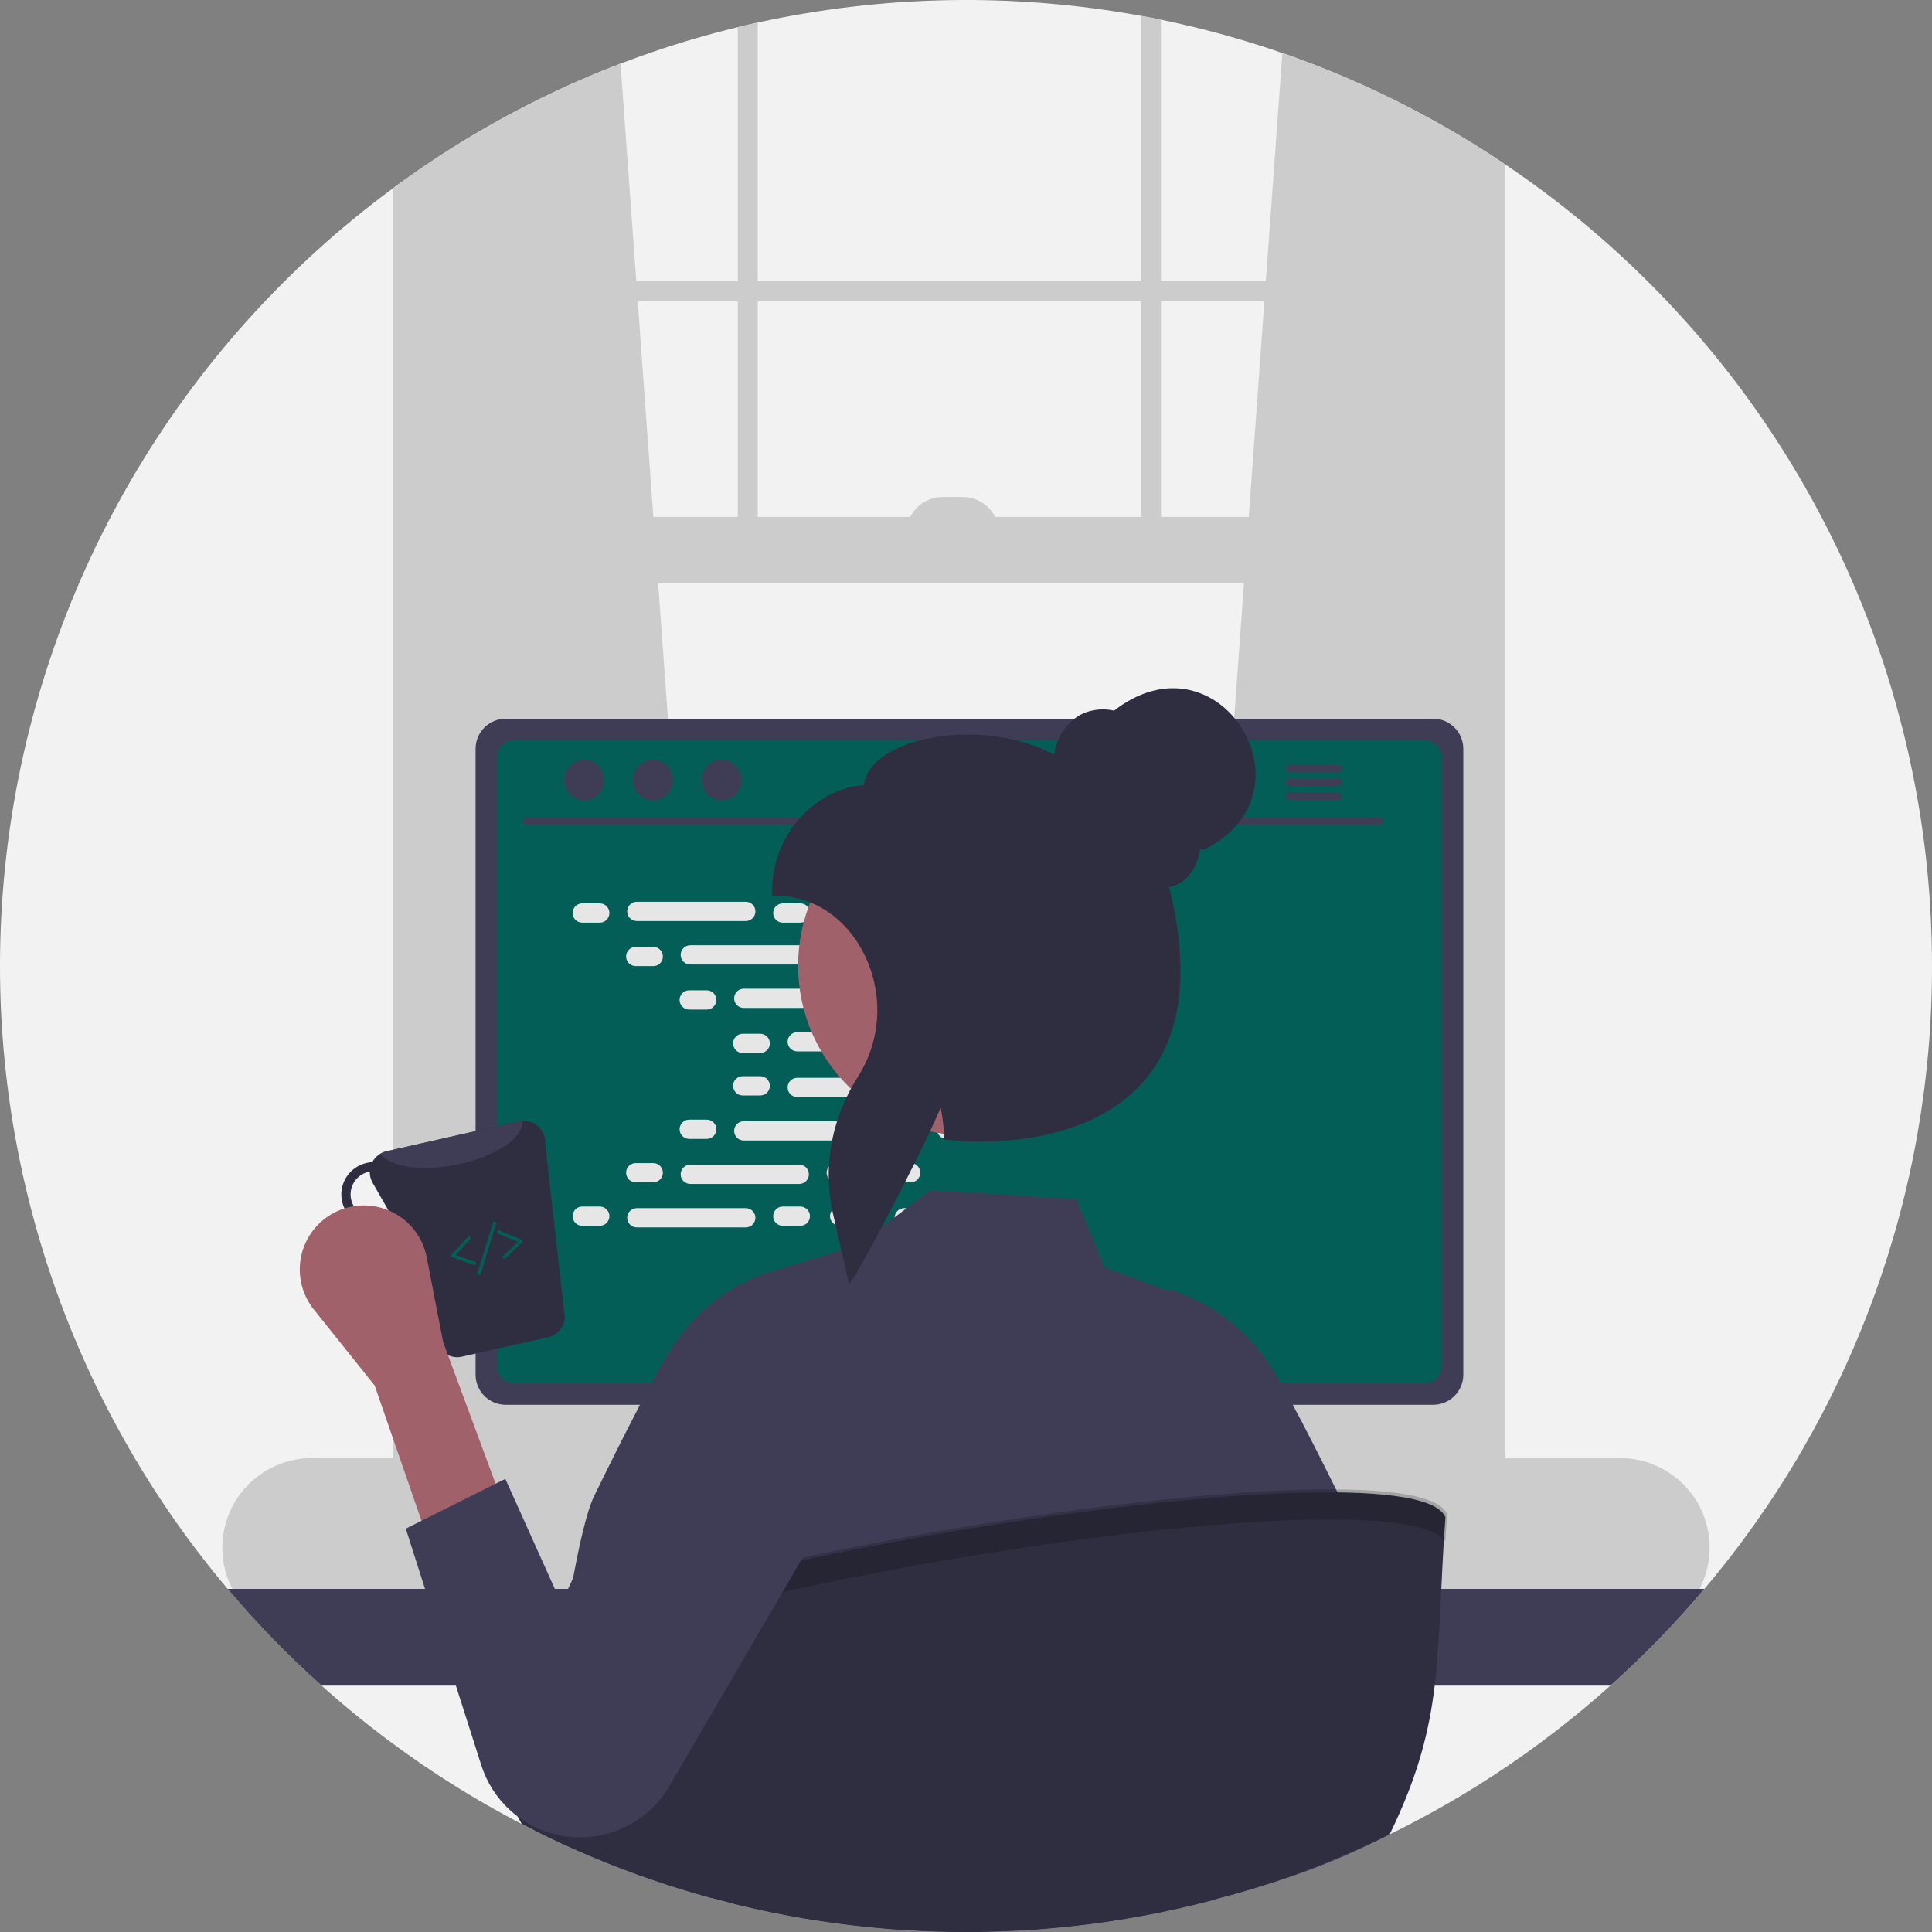 <svg width="578" height="578" viewBox="0 0 578 578" fill="none" xmlns="http://www.w3.org/2000/svg"><rect x="0" y="0" width="578" height="578" fill="#808080" stroke="none"/><g clip-path="url(#clip0_804_7479)"><path d="M578 289C578.101 357.219 553.97 423.257 509.91 475.34C508.31 477.24 506.68 479.11 505.02 480.97C485.485 502.94 462.729 521.818 437.53 536.96C431.75 540.43 425.843 543.7 419.81 546.77C419.2 547.08 418.58 547.39 417.97 547.69C417.24 548.06 416.5 548.42 415.76 548.78C400.493 556.253 384.59 562.35 368.24 567C366.54 567.48 364.837 567.947 363.13 568.4C341.623 574.091 319.529 577.275 297.29 577.89C296.13 577.92 294.99 577.94 293.89 577.96C293.5 577.97 293.12 577.98 292.74 577.98C291.49 577.99 290.25 578 289 578C265.564 578.017 242.213 575.187 219.46 569.57C217.18 569.01 214.91 568.42 212.65 567.8C200.746 564.55 189.064 560.532 177.68 555.77C171.68 553.27 165.787 550.573 160 547.68C158.69 547.02 157.38 546.36 156.09 545.68C155.54 545.41 155 545.12 154.46 544.84C123.618 528.562 95.96 506.862 72.81 480.78C71.21 478.99 69.64 477.17 68.09 475.34C42.583 445.097 23.556 409.94 12.188 372.045C0.82 334.15 -2.647 294.325 2.002 255.036C6.651 215.747 19.317 177.831 39.215 143.636C59.113 109.441 85.819 79.695 117.68 56.24C119.32 55.03 120.97 53.83 122.64 52.66C122.97 52.43 123.3 52.2 123.63 51.97C152.973 31.416 185.908 16.543 220.73 8.12C222.71 7.63 224.69 7.17 226.69 6.74C264.407 -1.51 303.387 -2.194 341.37 4.73C343.36 5.1 345.35 5.48 347.33 5.89C381.841 12.969 414.755 26.334 444.43 45.32C445.09 45.74 445.75 46.16 446.41 46.6C447.74 47.46 449.07 48.34 450.38 49.23C489.691 75.658 521.894 111.354 544.151 153.168C566.407 194.983 578.032 241.631 578 289Z" fill="#F2F2F2"/><path d="M216.001 438.509L123.631 446.709L122.641 446.799V52.659C122.971 52.429 123.301 52.199 123.631 51.969C142.881 38.504 163.706 27.442 185.641 19.029L190.361 84.129L190.791 90.089L195.461 154.649L196.901 174.509L215.831 436.209L216.001 438.509Z" fill="#CCCCCC"/><path d="M444.429 45.319C445.089 45.739 445.749 46.159 446.409 46.599V446.799L444.429 446.619L353.059 438.509L353.229 436.209L372.159 174.509L373.599 154.649L378.269 90.089L378.699 84.129L383.649 15.859C404.995 23.259 425.396 33.147 444.429 45.319Z" fill="#CCCCCC"/><path d="M444.428 45.32V452.26C444.428 460.07 439.048 466.42 432.428 466.42H135.628C130.148 466.42 125.498 462.06 124.088 456.11C123.781 454.85 123.626 453.557 123.628 452.26V51.97C123.298 52.2 122.968 52.43 122.638 52.66C120.968 53.83 119.318 55.03 117.678 56.24V452.26C117.59 458.193 119.805 463.928 123.858 468.26C125.984 470.487 128.672 472.097 131.638 472.92C132.939 473.274 134.281 473.452 135.628 473.45H432.428C433.779 473.452 435.124 473.273 436.428 472.92C444.408 470.77 450.378 462.33 450.378 452.26V49.23C449.068 48.34 447.738 47.46 446.408 46.6C445.748 46.16 445.088 45.74 444.428 45.32Z" fill="#CCCCCC"/><path d="M447.408 84.135H120.656V90.094H447.408V84.135Z" fill="#CCCCCC"/><path d="M220.73 8.12C222.71 7.63 224.69 7.17 226.69 6.74V168.55H220.73V8.12Z" fill="#CCCCCC"/><path d="M341.371 4.73C343.361 5.1 345.351 5.48 347.331 5.89V168.55H341.371V4.73Z" fill="#CCCCCC"/><path d="M484.65 436.211H93.34C86.226 436.211 79.405 439.037 74.375 444.066C69.345 449.096 66.519 455.918 66.519 463.031C66.519 470.144 69.345 476.966 74.375 481.996C79.405 487.025 86.226 489.851 93.34 489.851H484.65C488.458 489.852 492.223 489.039 495.693 487.468C499.163 485.897 502.257 483.604 504.77 480.741C505.907 479.447 506.918 478.047 507.79 476.561C508.464 475.421 509.049 474.231 509.54 473.001C511.173 468.932 511.784 464.525 511.318 460.165C510.852 455.805 509.323 451.627 506.866 447.995C504.409 444.363 501.099 441.39 497.226 439.336C493.352 437.281 489.034 436.208 484.65 436.211Z" fill="#CCCCCC"/><path d="M447.407 154.648H122.641V174.512H447.407V154.648Z" fill="#CCCCCC"/><path d="M282.046 148.689H288.005C289.44 148.689 290.86 148.972 292.186 149.521C293.511 150.07 294.716 150.875 295.73 151.889C296.744 152.904 297.549 154.108 298.098 155.434C298.647 156.759 298.93 158.18 298.93 159.614H271.121C271.121 156.717 272.272 153.938 274.321 151.889C276.37 149.84 279.149 148.689 282.046 148.689Z" fill="#CCCCCC"/><path d="M509.91 475.34C501.223 485.633 491.826 495.307 481.79 504.29H96.21C86.173 495.307 76.777 485.633 68.09 475.34H509.91Z" fill="#3F3D56"/><path d="M321.278 375.07H256.358C256.009 375.067 255.661 375.121 255.328 375.23C254.624 375.448 254.007 375.886 253.57 376.48C253.133 377.074 252.897 377.793 252.898 378.531V481.091H324.748V378.531C324.748 378.075 324.658 377.625 324.483 377.205C324.309 376.784 324.053 376.403 323.731 376.081C323.408 375.76 323.026 375.505 322.605 375.332C322.184 375.158 321.734 375.07 321.278 375.07ZM296.708 425.67C296.711 427.334 296.162 428.952 295.148 430.271C294.181 431.551 292.836 432.495 291.304 432.97C289.771 433.445 288.128 433.428 286.606 432.92C285.084 432.412 283.76 431.439 282.821 430.138C281.881 428.838 281.373 427.275 281.368 425.67V413.771C281.387 411.749 282.204 409.816 283.64 408.393C285.076 406.97 287.016 406.171 289.038 406.171C291.06 406.171 293.001 406.97 294.437 408.393C295.873 409.816 296.69 411.749 296.708 413.771V425.67Z" fill="#2F2E41"/><path d="M252.68 477.811V487.701C252.68 488.213 252.883 488.705 253.244 489.069C253.606 489.432 254.097 489.638 254.61 489.641H323.04C323.552 489.636 324.042 489.43 324.403 489.067C324.765 488.704 324.968 488.213 324.97 487.701V477.811H252.68Z" fill="#3F3D56"/><path d="M428.781 215.02H151.281C148.897 215.023 146.611 215.97 144.924 217.655C143.237 219.34 142.287 221.625 142.281 224.01V411.27C142.283 413.656 143.232 415.944 144.919 417.631C146.607 419.319 148.895 420.268 151.281 420.27H428.781C431.168 420.268 433.456 419.319 435.143 417.631C436.831 415.944 437.779 413.656 437.781 411.27V224.01C437.776 221.625 436.825 219.34 435.138 217.655C433.451 215.97 431.166 215.023 428.781 215.02Z" fill="#3F3D56"/><path d="M426.461 221.52H153.591C152.315 221.522 151.091 222.031 150.19 222.935C149.288 223.839 148.781 225.063 148.781 226.34V408.96C148.783 410.235 149.291 411.457 150.192 412.358C151.094 413.26 152.316 413.767 153.591 413.77H426.461C427.736 413.767 428.958 413.26 429.86 412.358C430.762 411.457 431.269 410.235 431.271 408.96V226.34C431.271 225.063 430.765 223.839 429.863 222.935C428.961 222.031 427.738 221.522 426.461 221.52Z" fill="#035E58"/><path d="M376.242 489.481L373.722 477.511C373.617 477.022 373.392 476.568 373.068 476.189C372.743 475.81 372.328 475.518 371.862 475.341C371.524 475.208 371.165 475.14 370.802 475.141H213.492C213.129 475.14 212.769 475.208 212.432 475.341C211.965 475.519 211.551 475.81 211.226 476.189C210.901 476.568 210.676 477.022 210.572 477.511L208.052 489.481C207.961 489.915 207.968 490.365 208.072 490.796C208.177 491.228 208.376 491.63 208.655 491.975C208.935 492.32 209.288 492.598 209.689 492.789C210.09 492.981 210.528 493.08 210.972 493.081H373.312C373.757 493.083 374.197 492.984 374.599 492.792C375.001 492.6 375.354 492.319 375.632 491.971C375.912 491.627 376.112 491.225 376.218 490.794C376.323 490.364 376.331 489.915 376.242 489.481Z" fill="#2F2E41"/><path d="M219.156 477.295H215.133C214.863 477.295 214.645 477.513 214.645 477.783V479.807C214.645 480.076 214.863 480.295 215.133 480.295H219.156C219.426 480.295 219.645 480.076 219.645 479.807V477.783C219.645 477.513 219.426 477.295 219.156 477.295Z" fill="#3F3D56"/><path d="M229.156 477.295H225.133C224.863 477.295 224.645 477.513 224.645 477.783V479.807C224.645 480.076 224.863 480.295 225.133 480.295H229.156C229.426 480.295 229.645 480.076 229.645 479.807V477.783C229.645 477.513 229.426 477.295 229.156 477.295Z" fill="#3F3D56"/><path d="M239.156 477.295H235.133C234.863 477.295 234.645 477.513 234.645 477.783V479.807C234.645 480.076 234.863 480.295 235.133 480.295H239.156C239.426 480.295 239.645 480.076 239.645 479.807V477.783C239.645 477.513 239.426 477.295 239.156 477.295Z" fill="#3F3D56"/><path d="M249.156 477.295H245.133C244.863 477.295 244.645 477.513 244.645 477.783V479.807C244.645 480.076 244.863 480.295 245.133 480.295H249.156C249.426 480.295 249.645 480.076 249.645 479.807V477.783C249.645 477.513 249.426 477.295 249.156 477.295Z" fill="#3F3D56"/><path d="M259.156 477.295H255.133C254.863 477.295 254.645 477.513 254.645 477.783V479.807C254.645 480.076 254.863 480.295 255.133 480.295H259.156C259.426 480.295 259.645 480.076 259.645 479.807V477.783C259.645 477.513 259.426 477.295 259.156 477.295Z" fill="#3F3D56"/><path d="M269.156 477.295H265.133C264.863 477.295 264.645 477.513 264.645 477.783V479.807C264.645 480.076 264.863 480.295 265.133 480.295H269.156C269.426 480.295 269.645 480.076 269.645 479.807V477.783C269.645 477.513 269.426 477.295 269.156 477.295Z" fill="#3F3D56"/><path d="M279.156 477.295H275.133C274.863 477.295 274.645 477.513 274.645 477.783V479.807C274.645 480.076 274.863 480.295 275.133 480.295H279.156C279.426 480.295 279.645 480.076 279.645 479.807V477.783C279.645 477.513 279.426 477.295 279.156 477.295Z" fill="#3F3D56"/><path d="M289.156 477.295H285.133C284.863 477.295 284.645 477.513 284.645 477.783V479.807C284.645 480.076 284.863 480.295 285.133 480.295H289.156C289.426 480.295 289.645 480.076 289.645 479.807V477.783C289.645 477.513 289.426 477.295 289.156 477.295Z" fill="#3F3D56"/><path d="M299.156 477.295H295.133C294.863 477.295 294.645 477.513 294.645 477.783V479.807C294.645 480.076 294.863 480.295 295.133 480.295H299.156C299.426 480.295 299.645 480.076 299.645 479.807V477.783C299.645 477.513 299.426 477.295 299.156 477.295Z" fill="#3F3D56"/><path d="M309.156 477.295H305.133C304.863 477.295 304.645 477.513 304.645 477.783V479.807C304.645 480.076 304.863 480.295 305.133 480.295H309.156C309.426 480.295 309.645 480.076 309.645 479.807V477.783C309.645 477.513 309.426 477.295 309.156 477.295Z" fill="#3F3D56"/><path d="M319.156 477.295H315.133C314.863 477.295 314.645 477.513 314.645 477.783V479.807C314.645 480.076 314.863 480.295 315.133 480.295H319.156C319.426 480.295 319.645 480.076 319.645 479.807V477.783C319.645 477.513 319.426 477.295 319.156 477.295Z" fill="#3F3D56"/><path d="M329.156 477.295H325.133C324.863 477.295 324.645 477.513 324.645 477.783V479.807C324.645 480.076 324.863 480.295 325.133 480.295H329.156C329.426 480.295 329.645 480.076 329.645 479.807V477.783C329.645 477.513 329.426 477.295 329.156 477.295Z" fill="#3F3D56"/><path d="M339.156 477.295H335.133C334.863 477.295 334.645 477.513 334.645 477.783V479.807C334.645 480.076 334.863 480.295 335.133 480.295H339.156C339.426 480.295 339.645 480.076 339.645 479.807V477.783C339.645 477.513 339.426 477.295 339.156 477.295Z" fill="#3F3D56"/><path d="M349.156 477.295H345.133C344.863 477.295 344.645 477.513 344.645 477.783V479.807C344.645 480.076 344.863 480.295 345.133 480.295H349.156C349.426 480.295 349.645 480.076 349.645 479.807V477.783C349.645 477.513 349.426 477.295 349.156 477.295Z" fill="#3F3D56"/><path d="M359.156 477.295H355.133C354.863 477.295 354.645 477.513 354.645 477.783V479.807C354.645 480.076 354.863 480.295 355.133 480.295H359.156C359.426 480.295 359.645 480.076 359.645 479.807V477.783C359.645 477.513 359.426 477.295 359.156 477.295Z" fill="#3F3D56"/><path d="M369.156 477.295H365.133C364.863 477.295 364.645 477.513 364.645 477.783V479.807C364.645 480.076 364.863 480.295 365.133 480.295H369.156C369.426 480.295 369.645 480.076 369.645 479.807V477.783C369.645 477.513 369.426 477.295 369.156 477.295Z" fill="#3F3D56"/><path d="M219.035 482.295H215.012C214.742 482.295 214.523 482.513 214.523 482.783V484.807C214.523 485.076 214.742 485.295 215.012 485.295H219.035C219.305 485.295 219.523 485.076 219.523 484.807V482.783C219.523 482.513 219.305 482.295 219.035 482.295Z" fill="#3F3D56"/><path d="M229.035 482.295H225.012C224.742 482.295 224.523 482.513 224.523 482.783V484.807C224.523 485.076 224.742 485.295 225.012 485.295H229.035C229.305 485.295 229.523 485.076 229.523 484.807V482.783C229.523 482.513 229.305 482.295 229.035 482.295Z" fill="#3F3D56"/><path d="M239.035 482.295H235.012C234.742 482.295 234.523 482.513 234.523 482.783V484.807C234.523 485.076 234.742 485.295 235.012 485.295H239.035C239.305 485.295 239.523 485.076 239.523 484.807V482.783C239.523 482.513 239.305 482.295 239.035 482.295Z" fill="#3F3D56"/><path d="M249.035 482.295H245.012C244.742 482.295 244.523 482.513 244.523 482.783V484.807C244.523 485.076 244.742 485.295 245.012 485.295H249.035C249.305 485.295 249.523 485.076 249.523 484.807V482.783C249.523 482.513 249.305 482.295 249.035 482.295Z" fill="#3F3D56"/><path d="M259.035 482.295H255.012C254.742 482.295 254.523 482.513 254.523 482.783V484.807C254.523 485.076 254.742 485.295 255.012 485.295H259.035C259.305 485.295 259.523 485.076 259.523 484.807V482.783C259.523 482.513 259.305 482.295 259.035 482.295Z" fill="#3F3D56"/><path d="M269.035 482.295H265.012C264.742 482.295 264.523 482.513 264.523 482.783V484.807C264.523 485.076 264.742 485.295 265.012 485.295H269.035C269.305 485.295 269.523 485.076 269.523 484.807V482.783C269.523 482.513 269.305 482.295 269.035 482.295Z" fill="#3F3D56"/><path d="M279.035 482.295H275.012C274.742 482.295 274.523 482.513 274.523 482.783V484.807C274.523 485.076 274.742 485.295 275.012 485.295H279.035C279.305 485.295 279.523 485.076 279.523 484.807V482.783C279.523 482.513 279.305 482.295 279.035 482.295Z" fill="#3F3D56"/><path d="M289.035 482.295H285.012C284.742 482.295 284.523 482.513 284.523 482.783V484.807C284.523 485.076 284.742 485.295 285.012 485.295H289.035C289.305 485.295 289.523 485.076 289.523 484.807V482.783C289.523 482.513 289.305 482.295 289.035 482.295Z" fill="#3F3D56"/><path d="M299.035 482.295H295.012C294.742 482.295 294.523 482.513 294.523 482.783V484.807C294.523 485.076 294.742 485.295 295.012 485.295H299.035C299.305 485.295 299.523 485.076 299.523 484.807V482.783C299.523 482.513 299.305 482.295 299.035 482.295Z" fill="#3F3D56"/><path d="M309.035 482.295H305.012C304.742 482.295 304.523 482.513 304.523 482.783V484.807C304.523 485.076 304.742 485.295 305.012 485.295H309.035C309.305 485.295 309.523 485.076 309.523 484.807V482.783C309.523 482.513 309.305 482.295 309.035 482.295Z" fill="#3F3D56"/><path d="M319.035 482.295H315.012C314.742 482.295 314.523 482.513 314.523 482.783V484.807C314.523 485.076 314.742 485.295 315.012 485.295H319.035C319.305 485.295 319.523 485.076 319.523 484.807V482.783C319.523 482.513 319.305 482.295 319.035 482.295Z" fill="#3F3D56"/><path d="M329.035 482.295H325.012C324.742 482.295 324.523 482.513 324.523 482.783V484.807C324.523 485.076 324.742 485.295 325.012 485.295H329.035C329.305 485.295 329.523 485.076 329.523 484.807V482.783C329.523 482.513 329.305 482.295 329.035 482.295Z" fill="#3F3D56"/><path d="M339.035 482.295H335.012C334.742 482.295 334.523 482.513 334.523 482.783V484.807C334.523 485.076 334.742 485.295 335.012 485.295H339.035C339.305 485.295 339.523 485.076 339.523 484.807V482.783C339.523 482.513 339.305 482.295 339.035 482.295Z" fill="#3F3D56"/><path d="M349.035 482.295H345.012C344.742 482.295 344.523 482.513 344.523 482.783V484.807C344.523 485.076 344.742 485.295 345.012 485.295H349.035C349.305 485.295 349.523 485.076 349.523 484.807V482.783C349.523 482.513 349.305 482.295 349.035 482.295Z" fill="#3F3D56"/><path d="M359.035 482.295H355.012C354.742 482.295 354.523 482.513 354.523 482.783V484.807C354.523 485.076 354.742 485.295 355.012 485.295H359.035C359.305 485.295 359.523 485.076 359.523 484.807V482.783C359.523 482.513 359.305 482.295 359.035 482.295Z" fill="#3F3D56"/><path d="M369.035 482.295H365.012C364.742 482.295 364.523 482.513 364.523 482.783V484.807C364.523 485.076 364.742 485.295 365.012 485.295H369.035C369.305 485.295 369.523 485.076 369.523 484.807V482.783C369.523 482.513 369.305 482.295 369.035 482.295Z" fill="#3F3D56"/><path d="M302.035 488.295H263.012C262.742 488.295 262.523 488.513 262.523 488.783V490.807C262.523 491.076 262.742 491.295 263.012 491.295H302.035C302.305 491.295 302.523 491.076 302.523 490.807V488.783C302.523 488.513 302.305 488.295 302.035 488.295Z" fill="#3F3D56"/><path d="M412.746 246.677H157.423C157.158 246.671 156.905 246.562 156.719 246.372C156.534 246.182 156.43 245.927 156.43 245.662C156.43 245.396 156.534 245.141 156.719 244.952C156.905 244.762 157.158 244.652 157.423 244.646H412.746C413.012 244.652 413.264 244.762 413.45 244.952C413.636 245.141 413.74 245.396 413.74 245.662C413.74 245.927 413.636 246.182 413.45 246.372C413.264 246.562 413.012 246.671 412.746 246.677Z" fill="#3F3D56"/><path d="M174.806 239.461C178.092 239.461 180.756 236.738 180.756 233.378C180.756 230.018 178.092 227.295 174.806 227.295C171.52 227.295 168.855 230.018 168.855 233.378C168.855 236.738 171.52 239.461 174.806 239.461Z" fill="#3F3D56"/><path d="M195.361 239.461C198.647 239.461 201.311 236.738 201.311 233.378C201.311 230.018 198.647 227.295 195.361 227.295C192.074 227.295 189.41 230.018 189.41 233.378C189.41 236.738 192.074 239.461 195.361 239.461Z" fill="#3F3D56"/><path d="M215.915 239.461C219.202 239.461 221.866 236.738 221.866 233.378C221.866 230.018 219.202 227.295 215.915 227.295C212.629 227.295 209.965 230.018 209.965 233.378C209.965 236.738 212.629 239.461 215.915 239.461Z" fill="#3F3D56"/><path d="M400.371 228.801H385.771C385.482 228.808 385.208 228.927 385.006 229.133C384.804 229.34 384.691 229.617 384.691 229.906C384.691 230.194 384.804 230.472 385.006 230.678C385.208 230.885 385.482 231.004 385.771 231.011H400.371C400.661 231.007 400.938 230.888 401.142 230.682C401.346 230.475 401.461 230.196 401.461 229.906C401.461 229.615 401.346 229.337 401.142 229.13C400.938 228.923 400.661 228.805 400.371 228.801Z" fill="#3F3D56"/><path d="M400.368 232.949H385.768C385.48 232.956 385.205 233.075 385.003 233.281C384.801 233.488 384.688 233.765 384.688 234.054C384.688 234.343 384.801 234.621 385.003 234.827C385.205 235.034 385.48 235.153 385.768 235.159H400.368C400.659 235.156 400.937 235.038 401.141 234.831C401.346 234.624 401.46 234.345 401.46 234.054C401.46 233.763 401.346 233.484 401.141 233.278C400.937 233.071 400.659 232.953 400.368 232.949Z" fill="#3F3D56"/><path d="M400.371 237.1H385.771C385.482 237.106 385.208 237.226 385.006 237.432C384.804 237.639 384.691 237.916 384.691 238.205C384.691 238.493 384.804 238.771 385.006 238.977C385.208 239.184 385.482 239.303 385.771 239.31H400.371C400.661 239.306 400.938 239.187 401.142 238.98C401.346 238.774 401.461 238.495 401.461 238.205C401.461 237.914 401.346 237.635 401.142 237.429C400.938 237.222 400.661 237.104 400.371 237.1Z" fill="#3F3D56"/><path d="M179.439 270.273H174.192C172.602 270.273 171.312 271.563 171.312 273.153C171.312 274.744 172.602 276.033 174.192 276.033H179.439C181.029 276.033 182.319 274.744 182.319 273.153C182.319 271.563 181.029 270.273 179.439 270.273Z" fill="#E6E6E6"/><path d="M239.439 270.273H234.192C232.602 270.273 231.312 271.563 231.312 273.153C231.312 274.744 232.602 276.033 234.192 276.033H239.439C241.029 276.033 242.319 274.744 242.319 273.153C242.319 271.563 241.029 270.273 239.439 270.273Z" fill="#E6E6E6"/><path d="M256.439 270.273H251.192C249.602 270.273 248.312 271.563 248.312 273.153C248.312 274.744 249.602 276.033 251.192 276.033H256.439C258.029 276.033 259.319 274.744 259.319 273.153C259.319 271.563 258.029 270.273 256.439 270.273Z" fill="#E6E6E6"/><path d="M223.119 269.793H190.513C188.922 269.793 187.633 271.082 187.633 272.673C187.633 274.263 188.922 275.553 190.513 275.553H223.119C224.709 275.553 225.999 274.263 225.999 272.673C225.999 271.082 224.709 269.793 223.119 269.793Z" fill="#E6E6E6"/><path d="M303.119 269.793H270.513C268.922 269.793 267.633 271.082 267.633 272.673C267.633 274.263 268.922 275.553 270.513 275.553H303.119C304.709 275.553 305.999 274.263 305.999 272.673C305.999 271.082 304.709 269.793 303.119 269.793Z" fill="#E6E6E6"/><path d="M195.439 283.273H190.192C188.602 283.273 187.312 284.563 187.312 286.153C187.312 287.744 188.602 289.033 190.192 289.033H195.439C197.029 289.033 198.319 287.744 198.319 286.153C198.319 284.563 197.029 283.273 195.439 283.273Z" fill="#E6E6E6"/><path d="M255.439 283.273H250.192C248.602 283.273 247.312 284.563 247.312 286.153C247.312 287.744 248.602 289.033 250.192 289.033H255.439C257.029 289.033 258.319 287.744 258.319 286.153C258.319 284.563 257.029 283.273 255.439 283.273Z" fill="#E6E6E6"/><path d="M272.439 283.273H267.192C265.602 283.273 264.312 284.563 264.312 286.153C264.312 287.744 265.602 289.033 267.192 289.033H272.439C274.029 289.033 275.319 287.744 275.319 286.153C275.319 284.563 274.029 283.273 272.439 283.273Z" fill="#E6E6E6"/><path d="M239.119 282.793H206.513C204.922 282.793 203.633 284.082 203.633 285.673C203.633 287.263 204.922 288.553 206.513 288.553H239.119C240.709 288.553 241.999 287.263 241.999 285.673C241.999 284.082 240.709 282.793 239.119 282.793Z" fill="#E6E6E6"/><path d="M319.119 282.793H286.513C284.922 282.793 283.633 284.082 283.633 285.673C283.633 287.263 284.922 288.553 286.513 288.553H319.119C320.709 288.553 321.999 287.263 321.999 285.673C321.999 284.082 320.709 282.793 319.119 282.793Z" fill="#E6E6E6"/><path d="M211.439 296.273H206.192C204.602 296.273 203.312 297.563 203.312 299.153C203.312 300.744 204.602 302.033 206.192 302.033H211.439C213.029 302.033 214.319 300.744 214.319 299.153C214.319 297.563 213.029 296.273 211.439 296.273Z" fill="#E6E6E6"/><path d="M271.439 296.273H266.192C264.602 296.273 263.312 297.563 263.312 299.153C263.312 300.744 264.602 302.033 266.192 302.033H271.439C273.029 302.033 274.319 300.744 274.319 299.153C274.319 297.563 273.029 296.273 271.439 296.273Z" fill="#E6E6E6"/><path d="M288.439 296.273H283.192C281.602 296.273 280.312 297.563 280.312 299.153C280.312 300.744 281.602 302.033 283.192 302.033H288.439C290.029 302.033 291.319 300.744 291.319 299.153C291.319 297.563 290.029 296.273 288.439 296.273Z" fill="#E6E6E6"/><path d="M255.119 295.793H222.513C220.922 295.793 219.633 297.082 219.633 298.673C219.633 300.263 220.922 301.553 222.513 301.553H255.119C256.709 301.553 257.999 300.263 257.999 298.673C257.999 297.082 256.709 295.793 255.119 295.793Z" fill="#E6E6E6"/><path d="M335.119 295.793H302.513C300.922 295.793 299.633 297.082 299.633 298.673C299.633 300.263 300.922 301.553 302.513 301.553H335.119C336.709 301.553 337.999 300.263 337.999 298.673C337.999 297.082 336.709 295.793 335.119 295.793Z" fill="#E6E6E6"/><path d="M227.439 309.273H222.192C220.602 309.273 219.312 310.563 219.312 312.153C219.312 313.744 220.602 315.033 222.192 315.033H227.439C229.029 315.033 230.319 313.744 230.319 312.153C230.319 310.563 229.029 309.273 227.439 309.273Z" fill="#E6E6E6"/><path d="M287.439 309.273H282.192C280.602 309.273 279.312 310.563 279.312 312.153C279.312 313.744 280.602 315.033 282.192 315.033H287.439C289.029 315.033 290.319 313.744 290.319 312.153C290.319 310.563 289.029 309.273 287.439 309.273Z" fill="#E6E6E6"/><path d="M304.439 309.273H299.192C297.602 309.273 296.312 310.563 296.312 312.153C296.312 313.744 297.602 315.033 299.192 315.033H304.439C306.029 315.033 307.319 313.744 307.319 312.153C307.319 310.563 306.029 309.273 304.439 309.273Z" fill="#E6E6E6"/><path d="M271.119 308.793H238.513C236.922 308.793 235.633 310.082 235.633 311.673C235.633 313.263 236.922 314.553 238.513 314.553H271.119C272.709 314.553 273.999 313.263 273.999 311.673C273.999 310.082 272.709 308.793 271.119 308.793Z" fill="#E6E6E6"/><path d="M239.439 360.967H234.192C232.602 360.967 231.312 362.256 231.312 363.847C231.312 365.437 232.602 366.727 234.192 366.727H239.439C241.029 366.727 242.319 365.437 242.319 363.847C242.319 362.256 241.029 360.967 239.439 360.967Z" fill="#E6E6E6"/><path d="M256.439 360.967H251.192C249.602 360.967 248.312 362.256 248.312 363.847C248.312 365.437 249.602 366.727 251.192 366.727H256.439C258.029 366.727 259.319 365.437 259.319 363.847C259.319 362.256 258.029 360.967 256.439 360.967Z" fill="#E6E6E6"/><path d="M303.119 361.447H270.513C268.922 361.447 267.633 362.737 267.633 364.327C267.633 365.918 268.922 367.207 270.513 367.207H303.119C304.709 367.207 305.999 365.918 305.999 364.327C305.999 362.737 304.709 361.447 303.119 361.447Z" fill="#E6E6E6"/><path d="M179.439 360.967H174.192C172.602 360.967 171.312 362.256 171.312 363.847C171.312 365.437 172.602 366.727 174.192 366.727H179.439C181.029 366.727 182.319 365.437 182.319 363.847C182.319 362.256 181.029 360.967 179.439 360.967Z" fill="#E6E6E6"/><path d="M223.119 361.447H190.513C188.922 361.447 187.633 362.737 187.633 364.327C187.633 365.918 188.922 367.207 190.513 367.207H223.119C224.709 367.207 225.999 365.918 225.999 364.327C225.999 362.737 224.709 361.447 223.119 361.447Z" fill="#E6E6E6"/><path d="M195.439 347.967H190.192C188.602 347.967 187.312 349.256 187.312 350.847C187.312 352.437 188.602 353.727 190.192 353.727H195.439C197.029 353.727 198.319 352.437 198.319 350.847C198.319 349.256 197.029 347.967 195.439 347.967Z" fill="#E6E6E6"/><path d="M255.439 347.967H250.192C248.602 347.967 247.312 349.256 247.312 350.847C247.312 352.437 248.602 353.727 250.192 353.727H255.439C257.029 353.727 258.319 352.437 258.319 350.847C258.319 349.256 257.029 347.967 255.439 347.967Z" fill="#E6E6E6"/><path d="M272.439 347.967H267.192C265.602 347.967 264.312 349.256 264.312 350.847C264.312 352.437 265.602 353.727 267.192 353.727H272.439C274.029 353.727 275.319 352.437 275.319 350.847C275.319 349.256 274.029 347.967 272.439 347.967Z" fill="#E6E6E6"/><path d="M239.119 348.447H206.513C204.922 348.447 203.633 349.737 203.633 351.327C203.633 352.918 204.922 354.207 206.513 354.207H239.119C240.709 354.207 241.999 352.918 241.999 351.327C241.999 349.737 240.709 348.447 239.119 348.447Z" fill="#E6E6E6"/><path d="M211.439 334.967H206.192C204.602 334.967 203.312 336.256 203.312 337.847C203.312 339.437 204.602 340.727 206.192 340.727H211.439C213.029 340.727 214.319 339.437 214.319 337.847C214.319 336.256 213.029 334.967 211.439 334.967Z" fill="#E6E6E6"/><path d="M271.439 334.967H266.192C264.602 334.967 263.312 336.256 263.312 337.847C263.312 339.437 264.602 340.727 266.192 340.727H271.439C273.029 340.727 274.319 339.437 274.319 337.847C274.319 336.256 273.029 334.967 271.439 334.967Z" fill="#E6E6E6"/><path d="M288.439 334.967H283.192C281.602 334.967 280.312 336.256 280.312 337.847C280.312 339.437 281.602 340.727 283.192 340.727H288.439C290.029 340.727 291.319 339.437 291.319 337.847C291.319 336.256 290.029 334.967 288.439 334.967Z" fill="#E6E6E6"/><path d="M255.119 335.447H222.513C220.922 335.447 219.633 336.737 219.633 338.327C219.633 339.918 220.922 341.207 222.513 341.207H255.119C256.709 341.207 257.999 339.918 257.999 338.327C257.999 336.737 256.709 335.447 255.119 335.447Z" fill="#E6E6E6"/><path d="M227.439 321.967H222.192C220.602 321.967 219.312 323.256 219.312 324.847C219.312 326.437 220.602 327.727 222.192 327.727H227.439C229.029 327.727 230.319 326.437 230.319 324.847C230.319 323.256 229.029 321.967 227.439 321.967Z" fill="#E6E6E6"/><path d="M287.439 321.967H282.192C280.602 321.967 279.312 323.256 279.312 324.847C279.312 326.437 280.602 327.727 282.192 327.727H287.439C289.029 327.727 290.319 326.437 290.319 324.847C290.319 323.256 289.029 321.967 287.439 321.967Z" fill="#E6E6E6"/><path d="M304.439 321.967H299.192C297.602 321.967 296.312 323.256 296.312 324.847C296.312 326.437 297.602 327.727 299.192 327.727H304.439C306.029 327.727 307.319 326.437 307.319 324.847C307.319 323.256 306.029 321.967 304.439 321.967Z" fill="#E6E6E6"/><path d="M271.119 322.447H238.513C236.922 322.447 235.633 323.737 235.633 325.327C235.633 326.918 236.922 328.207 238.513 328.207H271.119C272.709 328.207 273.999 326.918 273.999 325.327C273.999 323.737 272.709 322.447 271.119 322.447Z" fill="#E6E6E6"/><path d="M415.81 548.77C415.2 549.08 414.58 549.39 413.97 549.69C398.17 557.59 385.53 562.08 368.24 567C366.78 550.7 365.37 522.05 364 504.29C363.64 499.68 363.28 495.81 362.93 493.08C362.842 491.629 362.545 490.197 362.05 488.83L362.11 493.08L362.26 504.29L363.13 568.4C341.623 574.091 319.529 577.275 297.29 577.89C296.13 577.92 294.99 577.94 293.89 577.96C293.5 577.97 293.12 577.98 292.74 577.98C291.49 577.99 290.25 578 289 578C265.564 578.017 242.213 575.187 219.46 569.57C219.95 553.44 220.44 525.11 220.91 504.29C221.01 500.22 221.1 496.43 221.2 493.08C221.39 485.92 221.59 480.76 221.78 479.03C221.612 479.337 221.481 479.662 221.39 480C220.464 484.312 219.832 488.682 219.5 493.08C219.15 496.43 218.8 500.22 218.45 504.29C216.59 525.92 214.65 555.33 212.65 567.8C200.746 564.55 189.064 560.532 177.68 555.77C171.68 553.27 165.787 550.573 160 547.68C161.1 540.48 162.25 532.41 163.43 524.04C164.35 517.55 165.3 510.88 166.27 504.29C167.77 494.11 169.31 484.13 170.87 475.34C173.15 462.5 175.49 452.18 177.81 447.44C180.01 442.94 182.21 438.5 184.34 434.25C185.08 432.76 185.82 431.29 186.54 429.86C186.71 429.52 186.88 429.19 187.05 428.86C188.58 425.85 190.06 422.97 191.47 420.27C192.68 417.96 193.83 415.78 194.92 413.77C197.56 408.89 199.8 405 201.46 402.54C208.4 392.013 218.732 384.176 230.74 380.33L231.04 380.25L231.25 380.34L251.7 374.06L254.69 373.14L256.7 372.52L263.78 367.13L267.63 364.2L271.24 361.45L278.3 356.08L322.01 358.77L330.52 379.26L349.58 386.23L349.91 386.08L350.2 385.96L350.5 386.04C362.506 389.889 372.837 397.726 379.78 408.25C380.72 409.66 381.86 411.52 383.15 413.77C384.25 415.68 385.45 417.86 386.75 420.27C388.6 423.7 390.62 427.57 392.76 431.76C393.23 432.68 393.71 433.62 394.19 434.57C395.08 436.33 395.983 438.127 396.9 439.96C399.03 444.21 401.23 448.65 403.43 453.16C405.34 457.07 407.27 465.11 409.17 475.34C410.74 483.84 412.3 493.86 413.81 504.29C415.79 517.81 413.68 534 415.47 546.44C415.58 547.23 415.7 548 415.81 548.77Z" fill="#3F3D56"/><path d="M289.614 339.726C317.69 339.726 340.45 316.965 340.45 288.889C340.45 260.813 317.69 238.053 289.614 238.053C261.538 238.053 238.777 260.813 238.777 288.889C238.777 316.965 261.538 339.726 289.614 339.726Z" fill="#A0616A"/><path d="M373.451 221.519C372.446 219.174 371.109 216.985 369.481 215.019C361.761 205.589 347.721 201.439 333.311 212.599C330.537 211.98 327.645 212.146 324.961 213.079C323.693 213.538 322.505 214.193 321.441 215.019C319.259 216.722 317.556 218.961 316.501 221.519C315.936 222.871 315.566 224.295 315.401 225.749C311.838 223.899 308.068 222.479 304.171 221.519C294.606 219.14 284.605 219.14 275.041 221.519C271.976 222.295 269.024 223.465 266.261 224.999C261.581 227.699 258.891 231.109 258.411 234.899C251.661 235.279 244.641 238.829 239.411 244.649C238.821 245.299 238.251 245.979 237.721 246.679C233.322 252.434 230.959 259.486 231.001 266.729V267.999H232.271C235.75 267.996 239.197 268.668 242.421 269.979C244.509 270.818 246.487 271.91 248.311 273.229C249.503 274.076 250.63 275.012 251.681 276.029C254.116 278.387 256.18 281.102 257.801 284.079C261.955 291.604 263.396 300.329 261.881 308.789C261.533 310.748 261.025 312.674 260.361 314.549C259.416 317.225 258.171 319.784 256.651 322.179C256.591 322.269 256.541 322.359 256.481 322.449C255.811 323.519 255.171 324.609 254.571 325.709C254.121 326.529 253.701 327.369 253.311 328.209C252.171 330.547 251.208 332.967 250.431 335.449C249.039 339.839 248.219 344.39 247.991 348.989C247.921 350.209 247.901 351.429 247.941 352.649C248 355.794 248.345 358.927 248.971 362.01C249.061 362.43 249.151 362.84 249.241 363.26L249.971 366.45L251.701 374.06L252.901 379.299L254.011 384.159L255.651 381.81C256.211 381.01 257.621 378.55 259.511 375.07C260.761 372.8 262.211 370.09 263.781 367.13C265.971 362.98 268.371 358.349 270.72 353.729C271.67 351.859 272.611 350 273.521 348.18C275.241 344.73 276.861 341.4 278.251 338.44C279.531 335.71 280.621 333.289 281.431 331.349C281.681 332.619 281.891 333.91 282.051 335.21C282.231 336.53 282.361 337.87 282.431 339.21C282.451 339.41 282.461 339.619 282.471 339.82L282.511 340.64L282.521 340.88L283.581 341.02C289.694 341.674 295.858 341.721 301.981 341.16H301.991C310.102 340.549 318.06 338.62 325.551 335.45C329.805 333.604 333.778 331.166 337.351 328.21C339.02 326.828 340.578 325.316 342.011 323.69C342.371 323.28 342.721 322.87 343.061 322.45C345.04 320.017 346.734 317.367 348.111 314.55C349.032 312.69 349.815 310.765 350.451 308.79C354.291 297.16 354.071 282.65 349.791 265.41C350.947 265.187 352.054 264.76 353.061 264.15C356.201 262.26 358.381 258.51 359.061 253.93L360.141 254.22C363.969 252.436 367.38 249.867 370.151 246.68C370.699 246.031 371.213 245.353 371.691 244.65C376.581 237.449 376.621 228.809 373.451 221.519Z" fill="#2F2E41"/><path opacity="0.2" d="M206.32 475.296L214.817 442.504L222.32 470.8L206.32 475.296Z" fill="black"/><path d="M432.429 453.93C429.389 495.81 432.539 514.25 415.759 548.78C400.492 556.253 384.589 562.351 368.239 567C366.539 567.48 364.836 567.947 363.129 568.4C341.622 574.091 319.528 577.276 297.289 577.89C296.129 577.92 294.989 577.94 293.889 577.96C293.499 577.97 293.119 577.98 292.739 577.98C291.489 577.99 290.249 578 288.999 578C265.563 578.018 242.212 575.187 219.459 569.57C217.179 569.01 214.909 568.42 212.649 567.8C200.745 564.55 189.064 560.532 177.679 555.77C171.679 553.27 165.786 550.574 159.999 547.68C158.689 547.02 157.379 546.36 156.089 545.68C149.459 534.02 145.689 519.84 145.609 502.8C150.199 473.44 422.289 428.61 432.429 453.93Z" fill="#2F2E41"/><path opacity="0.2" d="M432.422 461.102C432.577 458.509 432.75 455.831 432.953 453.042C422.813 427.722 150.723 472.552 146.133 501.912C146.145 504.604 146.261 507.216 146.454 509.766C157.57 480.788 416.059 438.18 432.422 461.102Z" fill="black"/><path d="M163.095 342.151C163.161 341.244 163.033 340.334 162.717 339.481C162.402 338.628 161.908 337.853 161.269 337.207C160.629 336.562 159.858 336.06 159.008 335.737C158.158 335.414 157.249 335.277 156.342 335.335C156.004 335.348 155.668 335.39 155.337 335.461L115.575 344.443C114.687 344.659 113.853 345.058 113.128 345.615C112.403 346.173 111.803 346.875 111.366 347.679C110.783 347.7 110.204 347.785 109.639 347.93C108.402 348.21 107.232 348.732 106.196 349.464C105.16 350.197 104.278 351.126 103.602 352.2C102.925 353.273 102.467 354.469 102.252 355.719C102.038 356.97 102.072 358.25 102.352 359.488C102.633 360.725 103.154 361.895 103.887 362.931C104.619 363.967 105.549 364.848 106.622 365.525C108.79 366.891 111.411 367.341 113.91 366.774C115.333 366.444 116.663 365.801 117.805 364.89L131.279 402.831C131.952 404.02 132.992 404.959 134.243 405.508C135.494 406.057 136.889 406.187 138.22 405.877L164.069 400.035C165.389 399.726 166.578 399.006 167.464 397.979C168.35 396.952 168.887 395.671 168.999 394.319L163.095 342.151ZM113.314 364.073C111.529 364.476 109.657 364.154 108.109 363.179C106.561 362.204 105.463 360.655 105.056 358.871C104.648 357.088 104.965 355.215 105.936 353.665C106.907 352.114 108.453 351.012 110.236 350.599C110.361 350.568 110.487 350.599 110.613 350.568C110.603 351.712 110.896 352.839 111.461 353.834L116.391 362.44C115.533 363.254 114.469 363.819 113.314 364.073Z" fill="#2F2E41"/><path d="M156.342 335.336C156.719 340.361 148.114 346.14 136.587 348.433C126.002 350.6 116.517 349.093 113.848 345.135C114.384 344.817 114.967 344.584 115.575 344.444L155.337 335.462C155.668 335.391 156.004 335.349 156.342 335.336Z" fill="#3F3D56"/><path d="M128.844 462.905L151.177 451.738L132.566 401.487L127.661 376.145C127.024 372.853 125.534 369.785 123.339 367.249C121.145 364.713 118.324 362.797 115.157 361.693C111.991 360.589 108.59 360.335 105.295 360.958C101.999 361.58 98.925 363.055 96.379 365.238C92.606 368.472 90.237 373.045 89.772 377.993C89.307 382.941 90.782 387.876 93.886 391.756L112.094 414.515L128.844 462.905Z" fill="#A0616A"/><path d="M151.177 442.432L121.398 457.321L143.997 528.13C145.62 533.215 148.529 537.794 152.442 541.424C156.356 545.054 161.14 547.61 166.333 548.847C172.735 550.371 179.456 549.817 185.522 547.264C191.589 544.711 196.684 540.293 200.07 534.65L259.995 431.936C264.242 424.858 265.552 416.4 263.647 408.369C261.742 400.338 256.772 393.37 249.799 388.954C246.049 386.579 241.84 385.02 237.448 384.378C233.055 383.737 228.577 384.028 224.304 385.232C220.031 386.437 216.06 388.527 212.648 391.367C209.237 394.208 206.461 397.735 204.503 401.719L167.927 479.655L151.177 442.432Z" fill="#3F3D56"/><path d="M141.966 378.442C141.911 378.442 141.856 378.433 141.804 378.414L135.302 376.176C135.224 376.149 135.153 376.103 135.097 376.042C135.041 375.981 135.001 375.907 134.98 375.827C134.96 375.746 134.96 375.662 134.98 375.581C135 375.501 135.041 375.427 135.097 375.366L139.932 370.101C139.977 370.052 140.03 370.013 140.09 369.985C140.149 369.957 140.214 369.941 140.279 369.938C140.345 369.935 140.411 369.945 140.473 369.968C140.535 369.99 140.591 370.025 140.64 370.069C140.688 370.114 140.728 370.167 140.755 370.227C140.783 370.287 140.799 370.351 140.801 370.417C140.804 370.483 140.794 370.548 140.771 370.61C140.748 370.672 140.713 370.728 140.669 370.777L136.35 375.479L142.129 377.469C142.241 377.508 142.336 377.585 142.396 377.686C142.457 377.788 142.479 377.908 142.46 378.024C142.44 378.141 142.38 378.247 142.29 378.323C142.199 378.4 142.085 378.442 141.966 378.442Z" fill="#035E58"/><path d="M150.878 376.616C150.778 376.616 150.681 376.586 150.598 376.531C150.515 376.475 150.451 376.396 150.414 376.304C150.377 376.211 150.368 376.11 150.388 376.013C150.409 375.915 150.458 375.826 150.53 375.757L154.924 371.508L149.021 369.075C148.96 369.05 148.905 369.014 148.858 368.967C148.812 368.921 148.775 368.866 148.749 368.805C148.724 368.745 148.711 368.68 148.711 368.614C148.711 368.548 148.724 368.483 148.749 368.422C148.774 368.362 148.81 368.307 148.857 368.26C148.903 368.213 148.958 368.177 149.019 368.151C149.08 368.126 149.145 368.113 149.211 368.113C149.276 368.113 149.341 368.126 149.402 368.151L156.011 370.875C156.088 370.907 156.156 370.957 156.208 371.021C156.261 371.085 156.297 371.162 156.312 371.243C156.328 371.325 156.323 371.409 156.298 371.488C156.273 371.567 156.228 371.639 156.169 371.696L151.225 376.476C151.132 376.566 151.007 376.616 150.878 376.616Z" fill="#035E58"/><path d="M143.332 381.501C143.282 381.501 143.233 381.493 143.185 381.478C143.122 381.459 143.064 381.427 143.013 381.386C142.963 381.344 142.921 381.292 142.89 381.234C142.859 381.176 142.84 381.113 142.834 381.047C142.828 380.982 142.835 380.916 142.854 380.853L147.469 365.853C147.508 365.727 147.596 365.621 147.713 365.56C147.831 365.498 147.967 365.485 148.094 365.524C148.22 365.563 148.326 365.651 148.388 365.768C148.45 365.885 148.464 366.021 148.425 366.148L143.81 381.148C143.779 381.25 143.715 381.339 143.629 381.403C143.543 381.466 143.439 381.501 143.332 381.501Z" fill="#035E58"/></g><defs><clipPath id="clip0_804_7479"><rect width="578" height="578" fill="white"/></clipPath></defs></svg>
